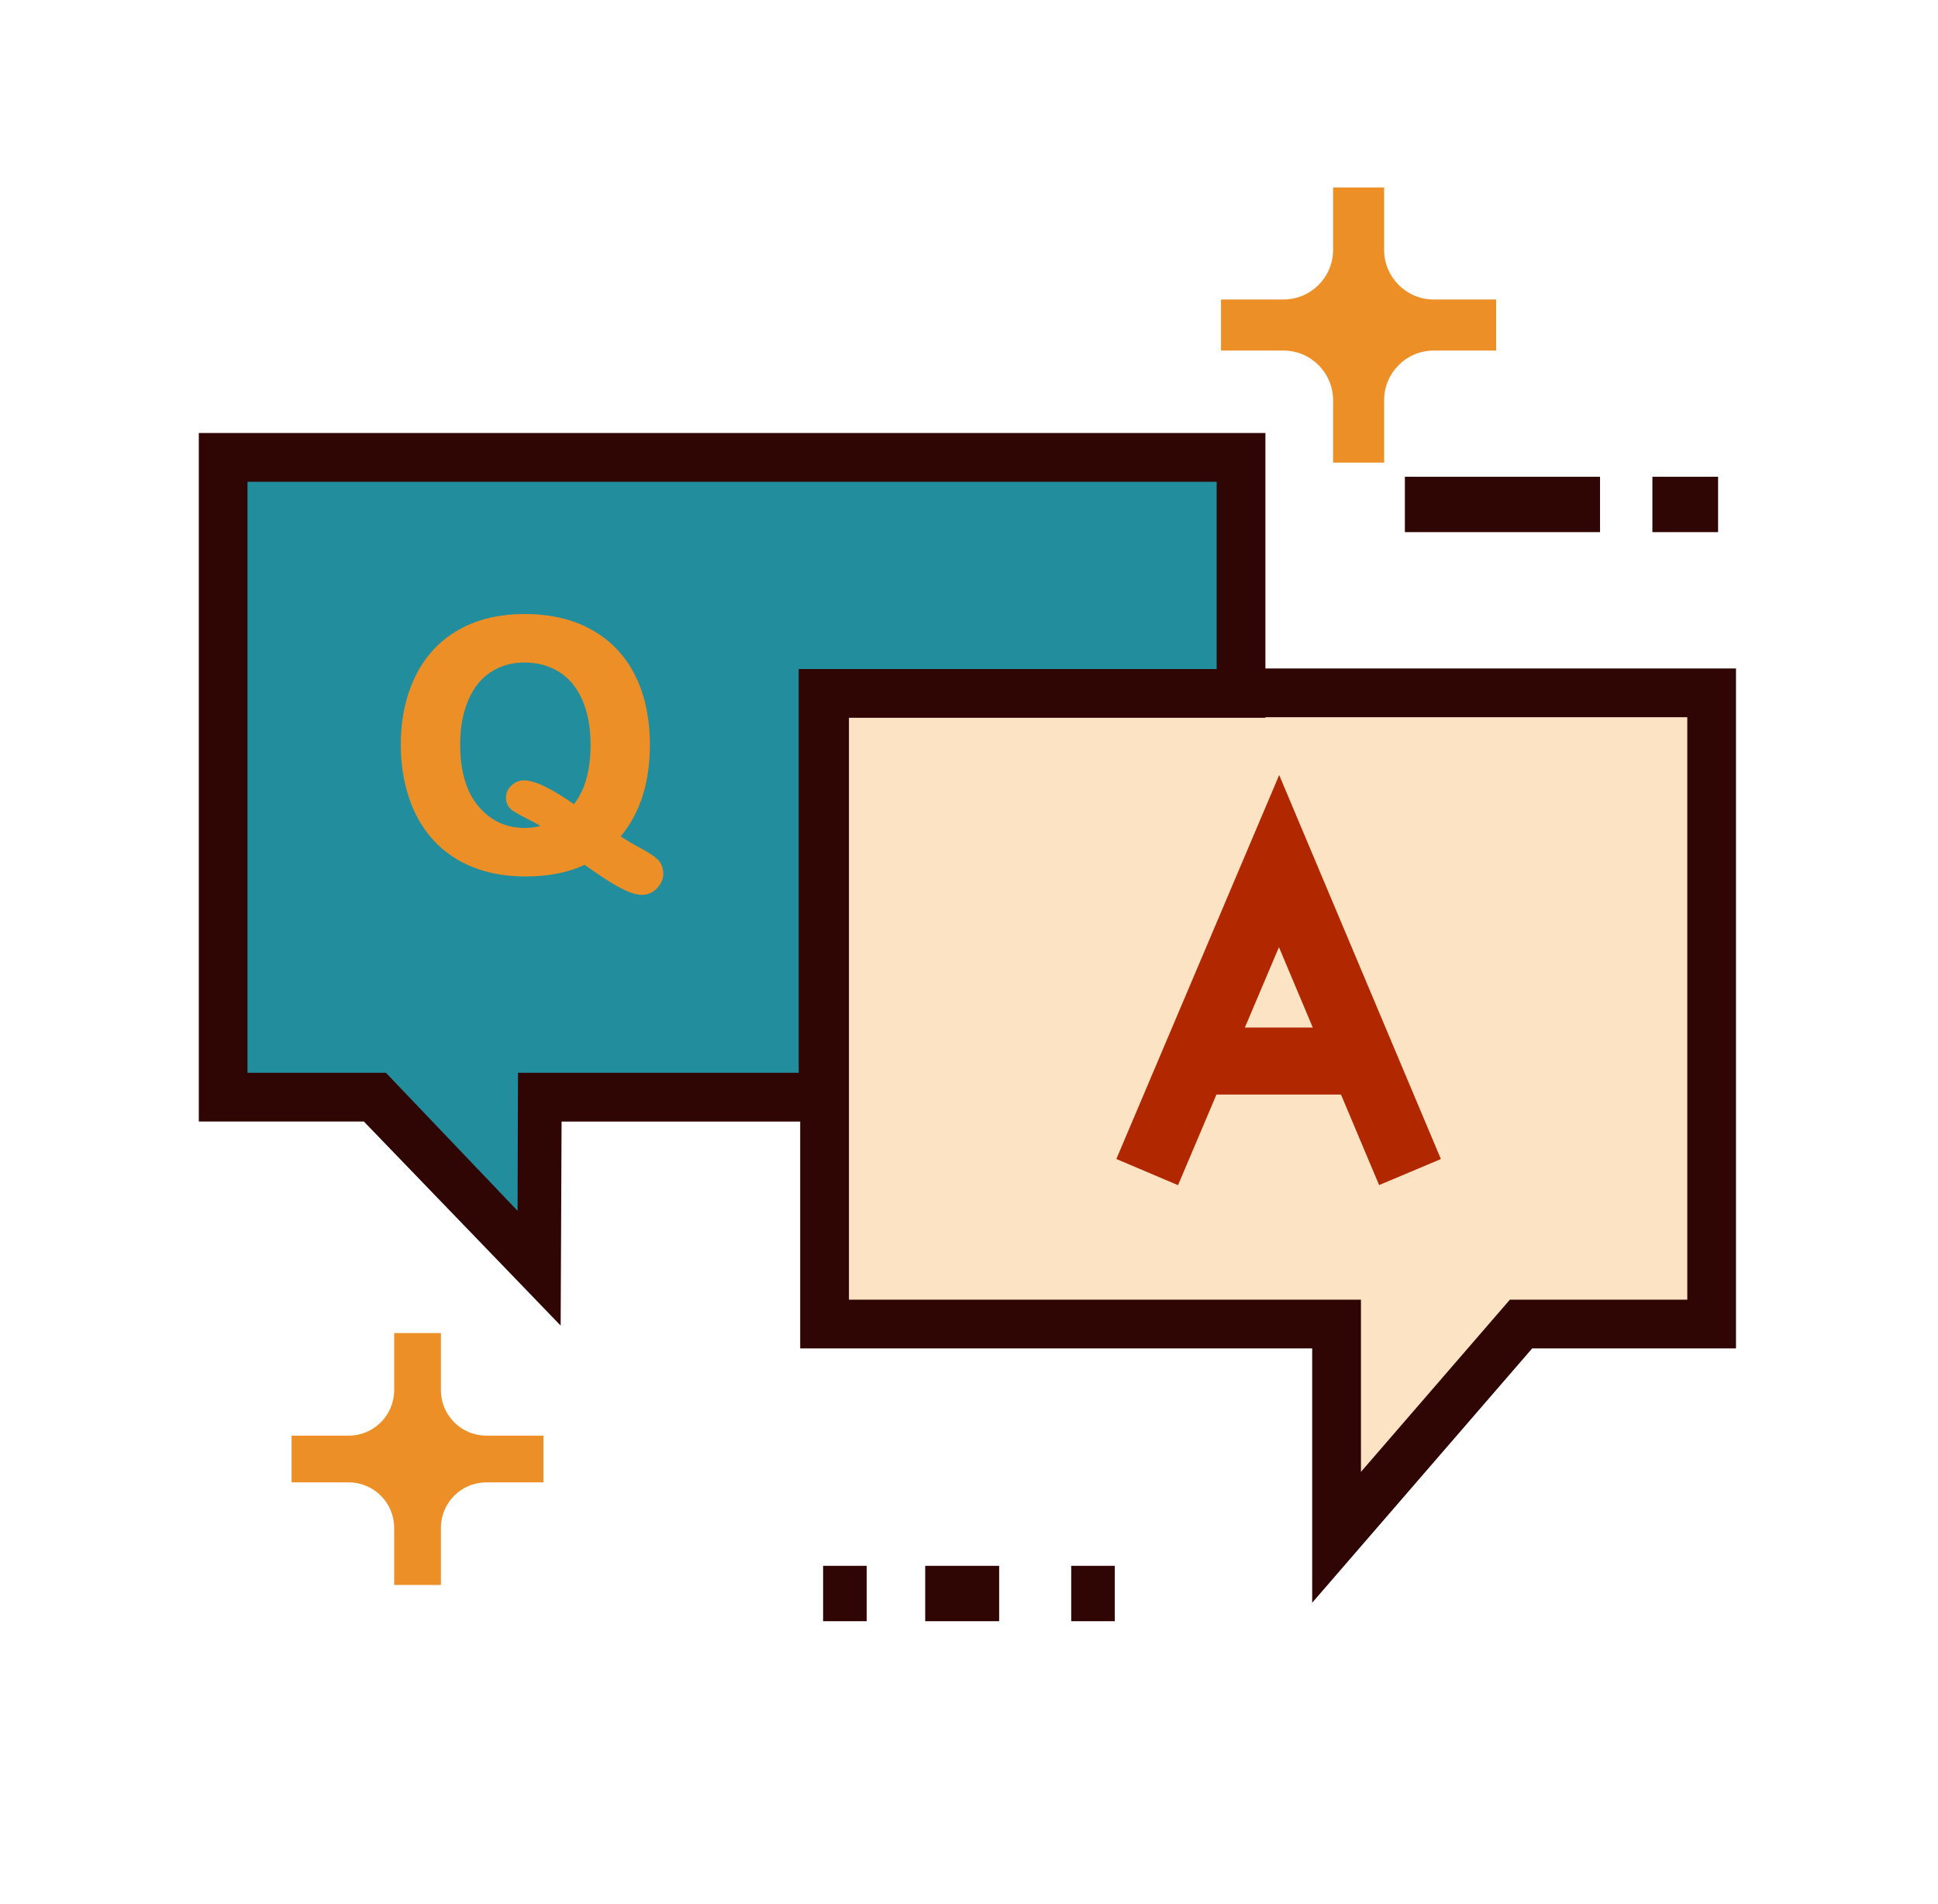 <svg width="57" height="56" viewBox="0 0 57 56" fill="none" xmlns="http://www.w3.org/2000/svg">
<path d="M12.28 40.887C12.28 42.004 13.186 42.91 14.303 42.91C13.186 42.91 12.28 43.815 12.28 44.932C12.28 43.815 11.375 42.91 10.258 42.91C11.375 42.91 12.28 42.004 12.28 40.887Z" fill="#ED8F27"/>
<path d="M12.968 46.614H11.593V44.932C11.593 44.196 10.994 43.597 10.258 43.597H8.575V42.222H10.258C10.994 42.222 11.593 41.623 11.593 40.887V39.205H12.968V40.887C12.968 41.623 13.567 42.222 14.303 42.222V43.597C13.567 43.597 12.968 44.196 12.968 44.932V46.614ZM12.06 42.91C12.138 42.979 12.211 43.052 12.28 43.13C12.349 43.052 12.423 42.979 12.5 42.91C12.423 42.841 12.349 42.767 12.28 42.689C12.211 42.767 12.138 42.84 12.06 42.91ZM15.985 43.597H14.303V42.222H15.985V43.597Z" fill="#ED8F27"/>
<path d="M39.959 7.35C39.959 8.57 40.948 9.559 42.168 9.559C40.948 9.559 39.959 10.548 39.959 11.768C39.959 10.548 38.97 9.559 37.75 9.559C38.97 9.559 39.959 8.57 39.959 7.35Z" fill="#ED8F27"/>
<path d="M40.71 13.605H39.208V11.768C39.208 10.964 38.554 10.31 37.75 10.31H35.912V8.808H37.75C38.554 8.808 39.208 8.154 39.208 7.35V5.513H40.71V7.35C40.71 8.154 41.364 8.808 42.168 8.808V10.31C41.364 10.31 40.71 10.964 40.71 11.768V13.605ZM39.718 9.559C39.803 9.634 39.883 9.715 39.959 9.799C40.034 9.715 40.114 9.634 40.199 9.559C40.114 9.484 40.034 9.403 39.959 9.318C39.883 9.403 39.803 9.483 39.718 9.559ZM44.005 10.31H42.168V8.808H44.005V10.31Z" fill="#ED8F27"/>
<path d="M27.212 46.051H29.387V47.68H27.212V46.051ZM41.32 14.021H47.06V15.65H41.32V14.021ZM48.6 14.021H50.532V15.65H48.6V14.021ZM31.506 46.051H32.788V47.68H31.506V46.051ZM24.209 46.051H25.491V47.68H24.209V46.051Z" fill="#300604"/>
<path d="M50.343 20.376V38.948L44.733 38.913C44.733 38.913 39.032 45.606 39.098 45.596C39.163 45.585 39.098 38.852 39.098 38.852L24.343 38.948V20.376H50.343Z" fill="#FCE3C3"/>
<path d="M38.727 39.524H23.668V19.792H50.926V39.524H45.004L38.727 46.78V39.524ZM49.758 20.96H24.836V38.356H39.895V43.644L44.47 38.356H49.758V20.96Z" fill="#300604"/>
<path d="M38.594 47.136V39.657H23.535V19.659H51.059V39.657H45.064L38.594 47.136ZM23.801 39.391H38.859V46.423L44.943 39.391H50.794V19.925H23.801V39.391ZM39.762 44.001V38.489H24.703V20.827H49.891V38.489H44.531L39.762 44.001ZM24.969 38.223H40.028V43.288L44.409 38.223H49.626V21.093H24.969V38.223Z" fill="#300604"/>
<path d="M36.501 20.393V13.453H6.563V32.268H11.343L16.182 37.787L16.118 32.268H24.208V20.393H36.501Z" fill="#228E9D"/>
<path d="M16.359 38.659L10.759 32.852H5.979V12.868H37.085V20.977H24.792V32.852H16.385L16.359 38.659ZM7.148 31.684H11.294L15.355 35.94L15.367 31.684H23.624V19.809H35.917V14.036H7.148V31.684Z" fill="#300604"/>
<path d="M16.49 38.986L10.702 32.984H5.847V12.735H37.218V21.11H24.925V32.985H16.517L16.49 38.986ZM6.112 32.719H10.815L16.227 38.331L16.253 32.719H24.659V20.844H36.952V13.001H6.112V32.719ZM15.486 36.271L11.237 31.817H7.015V13.903H36.05V19.942H23.757V31.817H15.499L15.486 36.271ZM7.28 31.551H11.351L15.223 35.61L15.235 31.551H23.491V19.676H35.784V14.169H7.28V31.551Z" fill="#300604"/>
<path d="M18.052 24.627C18.265 24.771 18.498 24.911 18.75 25.047C19.003 25.183 19.17 25.291 19.252 25.372C19.334 25.452 19.375 25.566 19.375 25.713C19.375 25.818 19.326 25.923 19.23 26.028C19.133 26.133 19.016 26.185 18.878 26.185C18.767 26.185 18.632 26.149 18.473 26.077C18.314 26.005 18.127 25.9 17.912 25.762C17.698 25.625 17.462 25.464 17.207 25.281C16.731 25.523 16.148 25.644 15.456 25.644C14.896 25.644 14.393 25.555 13.949 25.376C13.505 25.198 13.132 24.941 12.831 24.605C12.529 24.268 12.302 23.869 12.15 23.407C11.997 22.945 11.921 22.442 11.921 21.898C11.921 21.344 12.001 20.836 12.159 20.373C12.318 19.911 12.549 19.518 12.85 19.194C13.152 18.869 13.519 18.621 13.952 18.449C14.384 18.276 14.876 18.19 15.427 18.19C16.174 18.19 16.816 18.342 17.352 18.645C17.888 18.948 18.293 19.38 18.569 19.938C18.844 20.497 18.982 21.154 18.982 21.908C18.982 23.052 18.672 23.958 18.052 24.627ZM16.907 23.83C17.11 23.597 17.26 23.322 17.357 23.004C17.453 22.686 17.502 22.317 17.502 21.898C17.502 21.37 17.416 20.913 17.246 20.526C17.076 20.139 16.832 19.847 16.516 19.648C16.199 19.45 15.836 19.351 15.427 19.351C15.135 19.351 14.865 19.406 14.618 19.516C14.37 19.625 14.157 19.785 13.979 19.995C13.8 20.205 13.659 20.473 13.556 20.799C13.453 21.125 13.401 21.491 13.401 21.898C13.401 22.727 13.594 23.366 13.981 23.813C14.368 24.26 14.856 24.484 15.446 24.484C15.689 24.484 15.938 24.433 16.194 24.332C16.04 24.217 15.847 24.102 15.616 23.988C15.385 23.873 15.227 23.784 15.142 23.722C15.056 23.66 15.014 23.571 15.014 23.456C15.014 23.358 15.055 23.271 15.137 23.196C15.219 23.121 15.309 23.083 15.407 23.083C15.705 23.083 16.205 23.332 16.907 23.83Z" fill="#ED8F27"/>
<path d="M18.878 26.318C18.747 26.318 18.596 26.279 18.418 26.198C18.254 26.124 18.059 26.015 17.84 25.874C17.642 25.747 17.425 25.599 17.194 25.435C16.715 25.662 16.131 25.777 15.456 25.777C14.881 25.777 14.358 25.684 13.9 25.5C13.438 25.314 13.046 25.043 12.732 24.693C12.419 24.345 12.181 23.927 12.024 23.449C11.867 22.975 11.788 22.453 11.788 21.898C11.788 21.331 11.871 20.804 12.034 20.33C12.198 19.853 12.44 19.44 12.753 19.103C13.067 18.766 13.453 18.504 13.903 18.325C14.349 18.148 14.862 18.058 15.427 18.058C16.194 18.058 16.863 18.216 17.417 18.53C17.974 18.845 18.402 19.299 18.688 19.88C18.971 20.454 19.114 21.137 19.114 21.908C19.114 23.016 18.825 23.921 18.253 24.6C18.435 24.717 18.622 24.828 18.814 24.93C19.079 25.073 19.253 25.187 19.345 25.277C19.453 25.383 19.508 25.529 19.508 25.713C19.508 25.852 19.447 25.988 19.328 26.118C19.205 26.251 19.054 26.318 18.878 26.318ZM17.218 25.125L17.284 25.173C17.536 25.353 17.771 25.514 17.984 25.65C18.192 25.784 18.375 25.887 18.527 25.956C18.668 26.02 18.787 26.052 18.878 26.052C18.979 26.052 19.06 26.016 19.132 25.938C19.205 25.859 19.242 25.783 19.242 25.713C19.242 25.602 19.215 25.521 19.159 25.466C19.109 25.417 18.987 25.325 18.687 25.164C18.432 25.026 18.193 24.882 17.978 24.736L17.85 24.65L17.955 24.536C18.548 23.896 18.849 23.012 18.849 21.908C18.849 21.178 18.714 20.535 18.449 19.997C18.187 19.465 17.796 19.049 17.286 18.761C16.773 18.471 16.147 18.323 15.427 18.323C14.895 18.323 14.416 18.407 14.001 18.572C13.588 18.736 13.234 18.976 12.947 19.284C12.66 19.593 12.437 19.974 12.285 20.417C12.132 20.863 12.054 21.361 12.054 21.898C12.054 22.425 12.128 22.919 12.276 23.366C12.422 23.808 12.642 24.195 12.929 24.516C13.216 24.835 13.576 25.083 13.999 25.253C14.425 25.425 14.915 25.512 15.456 25.512C16.123 25.512 16.692 25.394 17.146 25.162L17.218 25.125ZM15.446 24.617C14.819 24.617 14.292 24.375 13.881 23.9C13.474 23.43 13.268 22.756 13.268 21.898C13.268 21.48 13.322 21.096 13.429 20.759C13.537 20.417 13.688 20.131 13.877 19.909C14.068 19.685 14.299 19.512 14.564 19.394C14.827 19.277 15.118 19.218 15.427 19.218C15.86 19.218 16.25 19.325 16.586 19.536C16.924 19.748 17.187 20.063 17.367 20.472C17.544 20.875 17.634 21.354 17.634 21.898C17.634 22.328 17.584 22.714 17.484 23.043C17.382 23.377 17.221 23.672 17.007 23.917L16.928 24.008L16.83 23.938C15.989 23.341 15.592 23.215 15.407 23.215C15.343 23.215 15.284 23.241 15.226 23.294C15.172 23.344 15.146 23.396 15.146 23.456C15.146 23.529 15.169 23.578 15.22 23.615C15.299 23.672 15.452 23.758 15.675 23.869C15.912 23.986 16.113 24.106 16.273 24.225L16.464 24.367L16.243 24.455C15.973 24.562 15.705 24.617 15.446 24.617ZM15.427 19.484C15.155 19.484 14.901 19.535 14.672 19.637C14.444 19.738 14.245 19.887 14.08 20.081C13.914 20.276 13.78 20.531 13.682 20.839C13.584 21.151 13.534 21.507 13.534 21.898C13.534 22.69 13.718 23.305 14.082 23.726C14.445 24.147 14.892 24.351 15.446 24.351C15.592 24.351 15.742 24.331 15.894 24.291C15.784 24.224 15.672 24.163 15.557 24.106C15.317 23.987 15.155 23.896 15.063 23.829C14.944 23.742 14.881 23.613 14.881 23.456C14.881 23.32 14.937 23.199 15.046 23.098C15.153 23 15.275 22.95 15.407 22.95C15.721 22.95 16.204 23.179 16.882 23.651C17.035 23.453 17.151 23.223 17.229 22.965C17.322 22.661 17.369 22.302 17.369 21.898C17.369 21.391 17.287 20.948 17.124 20.579C16.965 20.219 16.737 19.944 16.445 19.761C16.152 19.577 15.809 19.484 15.427 19.484Z" fill="#ED8F27"/>
<path d="M34.648 34.856L32.834 34.086L37.623 22.794L42.379 34.088L40.562 34.853L37.616 27.856L34.648 34.856Z" fill="#B12800"/>
<path d="M35.096 30.22H39.959V32.191H35.096V30.22Z" fill="#B12800"/>
</svg>

